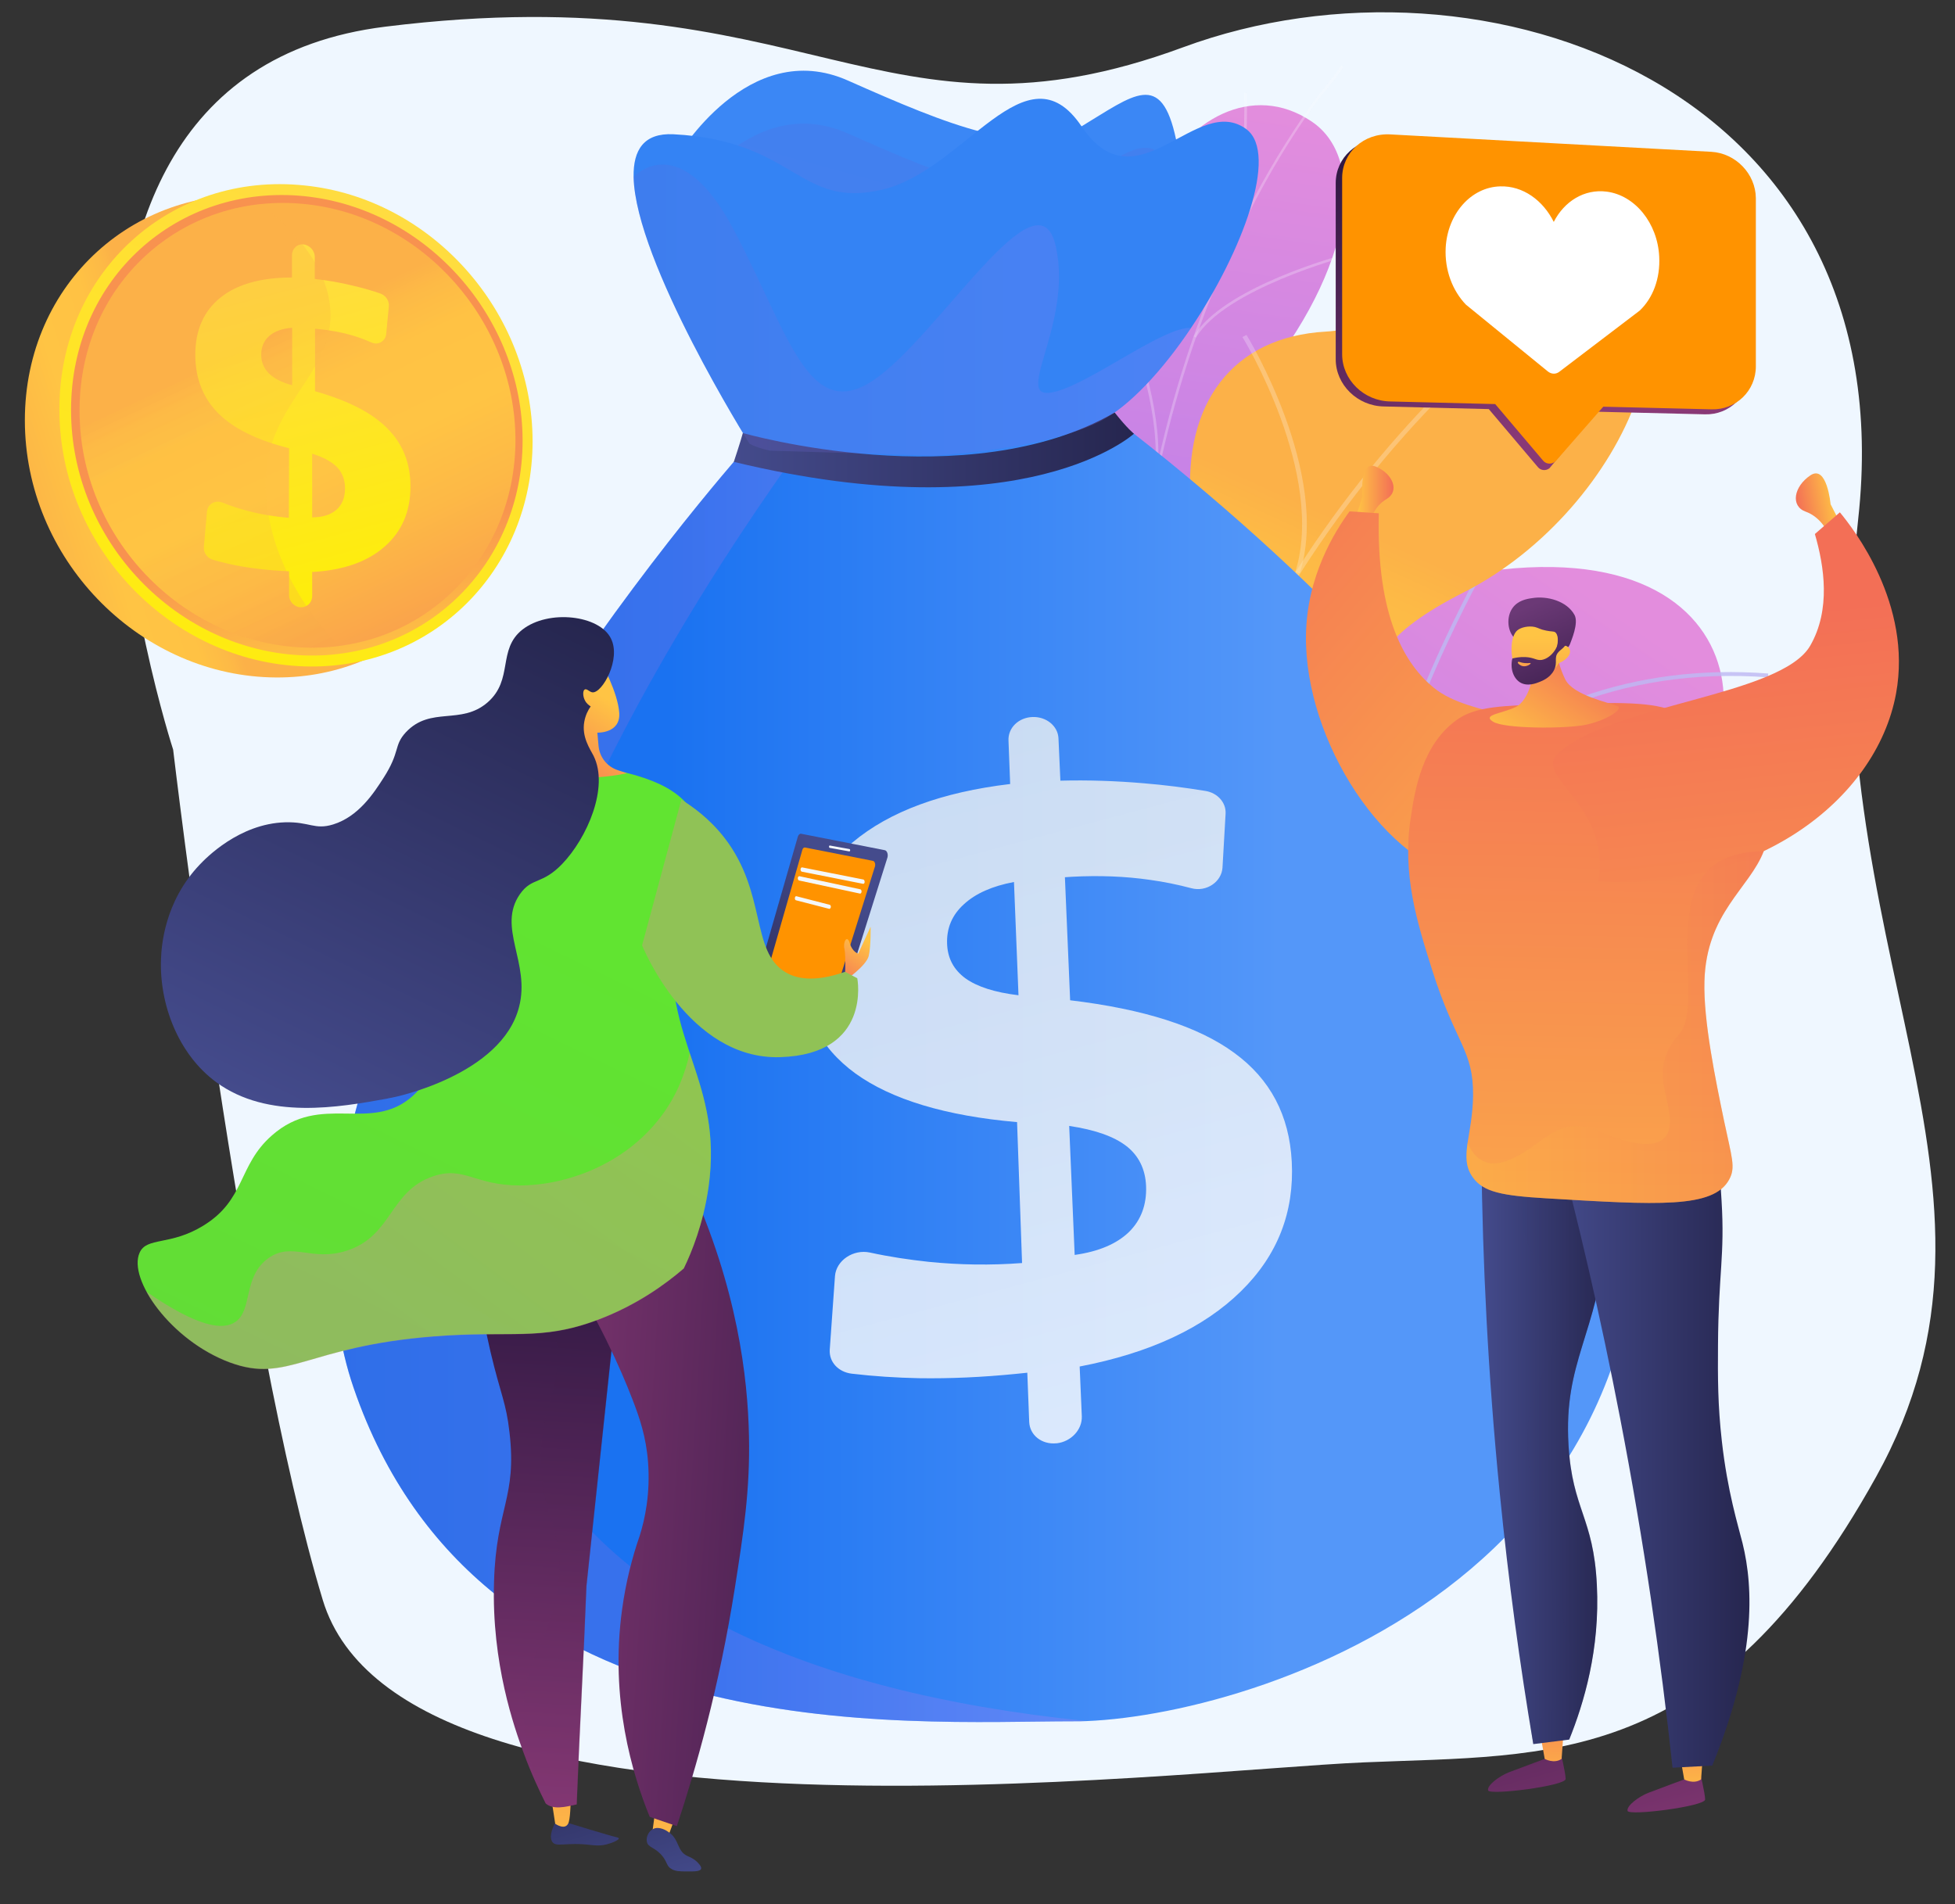 <svg width="578" height="563" viewBox="0 0 578 563" fill="none" xmlns="http://www.w3.org/2000/svg">
<rect x="0" y="0" width="578" height="563" fill="#333333" stroke="none"/>
<path d="M549.38 153.48C563.513 25.672 438.41 -18.746 349.751 13.993C260.307 46.995 239.565 -7.724 113.873 7.892C-13.456 23.704 51.19 221.649 51.19 221.649C51.19 221.649 71.473 393.745 95.421 473.068C119.303 551.997 347.788 523.391 403.339 521.094C458.628 518.732 506.588 523.259 554.68 436.654C602.706 350.114 535.247 280.83 549.38 153.48Z" fill="#EFF7FF"/>
<path d="M305.603 456.123L357.329 470.294C357.329 470.294 374.289 446.394 366.759 424.115C351.347 378.782 392.094 368.419 408.492 361.509C433.264 351.075 447.831 332.886 427 312.793C403.425 290.021 438.823 256.391 481.259 245.322C522.71 234.536 527.496 154.445 435.586 169.533C380.693 178.557 374.219 232.491 364.437 258.929C354.725 285.367 313.837 276.625 318.623 313.498C322.634 345.012 339.383 371.732 317.004 386.467C294.625 401.202 286.954 422.564 305.603 456.123Z" fill="url(#paint0_linear)"/>
<g opacity="0.9">
<path opacity="0.9" d="M326.645 467.051L327.771 467.121C327.842 466.416 334.105 396.337 361.2 328.797C386.183 266.543 434.46 193.715 522.71 200.272L522.781 199.144C483.511 196.183 448.746 208.52 419.47 235.664C396.106 257.378 376.119 288.54 360.144 328.374C332.979 396.196 326.716 466.416 326.645 467.051Z" fill="#BEB8F2"/>
<path opacity="0.9" d="M407.647 247.649L408.773 247.79C414.122 210.424 441.92 162.835 442.201 162.412L441.216 161.848C440.934 162.271 413.066 210.071 407.647 247.649Z" fill="#BEB8F2"/>
<path opacity="0.9" d="M427.704 230.094C470.703 217.192 502.09 237.638 502.372 237.849L503.005 236.933C502.724 236.721 470.914 215.993 427.352 229.036L427.704 230.094Z" fill="#BEB8F2"/>
<path opacity="0.9" d="M345.858 373.988C372.108 325.765 445.65 332.251 446.353 332.392L446.635 331.264C445.931 331.053 371.404 324.778 344.873 373.424L345.858 373.988Z" fill="#BEB8F2"/>
<path opacity="0.9" d="M351.488 352.062L352.614 352.133C354.795 317.164 325.097 284.521 324.816 284.169L323.971 284.944C324.323 285.297 353.599 317.516 351.488 352.062Z" fill="#BEB8F2"/>
<path opacity="0.9" d="M328.968 456.193C336.005 436.523 368.941 428.486 369.293 428.416L369.011 427.288C367.604 427.64 335.161 435.536 327.842 455.77L328.968 456.193Z" fill="#BEB8F2"/>
<path opacity="0.9" d="M330.235 439.555L331.361 439.696C332.979 423.269 314.048 399.298 307.855 391.402C307.011 390.274 306.237 389.358 306.096 389.146L305.111 389.64C305.251 389.922 305.744 390.556 306.94 392.107C313.133 399.863 331.853 423.622 330.235 439.555Z" fill="#BEB8F2"/>
</g>
<path d="M359.229 254.911C367.533 263.723 365.844 275.427 363.311 283.675C362.185 284.028 361.622 284.451 360.566 285.015C351.066 290.232 345.858 290.373 335.724 293.969C333.542 294.744 326.364 295.097 323.479 295.026L318.06 294.815C318.06 294.815 301.522 272.254 313.204 261.467C324.886 250.681 311.867 227.274 306.518 214.02C303.211 205.912 304.337 201.118 303.562 197.945C295.821 164.245 282.943 157.336 287.165 144.857C291.81 131.039 308.77 135.481 314.611 120.746C321.227 104.107 303.985 87.257 313.696 72.875C315.385 70.407 317.145 67.94 320.523 65.754C328.757 60.467 337.624 63.569 341.917 54.262C350.503 35.509 370.278 24.088 387.801 35.932C405.184 47.635 399.272 82.322 368.73 117.432C349.869 144.928 351.347 151.132 357.962 165.373C362.607 175.385 381.749 199.496 369.785 214.584C357.751 229.812 349.658 244.758 359.229 254.911Z" fill="url(#paint1_linear)"/>
<g opacity="0.5">
<path opacity="0.5" d="M341.213 292.841L340.439 292.982C339.735 288.611 339.031 284.239 338.398 279.939C333.894 248.001 332.698 216.769 334.95 187.088C336.85 161.989 341.283 137.596 347.969 114.753C353.388 96.352 360.355 78.797 368.659 62.511C374.5 51.09 380.975 40.444 387.801 30.856C388.998 29.164 390.335 27.542 391.602 25.921C393.291 23.806 395.05 21.62 396.528 19.364L397.232 19.716C395.754 22.043 393.994 24.229 392.235 26.344C390.968 27.895 389.631 29.587 388.435 31.208C381.608 40.726 375.134 51.372 369.363 62.793C361.059 79.009 354.162 96.493 348.743 114.894C341.987 137.737 337.624 162.06 335.724 187.088C333.472 216.699 334.598 247.86 339.172 279.798C339.806 284.098 340.439 288.47 341.213 292.841Z" fill="#FCFDFE"/>
<path opacity="0.5" d="M341.776 143.024L341.002 142.954C346.421 111.51 318.412 64.133 318.13 63.639L318.834 63.287C319.115 63.71 347.265 111.298 341.776 143.024Z" fill="#FCFDFE"/>
<path opacity="0.5" d="M334.95 232.068H334.176C335.161 210.353 370.348 183.845 370.7 183.633L371.193 184.197C370.841 184.479 335.935 210.706 334.95 232.068Z" fill="#FCFDFE"/>
<path opacity="0.5" d="M335.513 244.476L334.739 244.617C332.698 230.588 321.79 212.61 304.055 193.927C303.14 193.01 303.14 193.01 303.14 192.869L303.914 192.728L303.492 192.799L303.844 192.587C303.914 192.658 304.266 193.01 304.618 193.433C322.493 212.116 333.401 230.306 335.513 244.476Z" fill="#FCFDFE"/>
<path opacity="0.5" d="M339.946 284.874L339.172 284.803C341.776 269.293 363.381 257.449 363.592 257.308L364.015 257.942C363.803 258.013 342.55 269.786 339.946 284.874Z" fill="#FCFDFE"/>
<path opacity="0.5" d="M340.087 293.193C333.542 282.265 323.408 272.748 309.052 264.146L309.474 263.512C323.971 272.184 334.176 281.772 340.791 292.841L340.087 293.193Z" fill="#FCFDFE"/>
<path opacity="0.5" d="M364.648 72.452L363.874 72.311C367.956 54.968 367.885 35.932 367.885 29.657C367.885 28.177 367.885 27.613 367.885 27.401L368.659 27.542C368.659 27.683 368.659 28.529 368.659 29.657C368.73 35.932 368.73 54.968 364.648 72.452Z" fill="#FCFDFE"/>
<path opacity="0.5" d="M353.599 99.807L352.895 99.454C361.692 84.86 396.106 75.554 397.584 75.201L397.795 75.906C397.443 75.977 362.185 85.495 353.599 99.807Z" fill="#FCFDFE"/>
</g>
<path d="M359.229 371.309C356.484 371.309 358.033 356.856 347.969 339.865C345.436 335.635 333.401 311.453 313.204 313.145C309.263 313.498 305.392 313.78 301.451 314.132C297.088 305.743 294.484 297 305.885 292.277C323.69 284.874 320.03 254.135 313.556 243.842C305.533 231.152 287.447 201.188 314.682 189.344C337.413 179.474 354.232 177.5 352.051 148.523C349.869 119.547 364.155 99.595 392.024 98.044C421.37 96.423 440.371 57.012 465.777 66.389C510.113 82.816 480.907 150.709 432.841 175.103C384.775 199.426 416.022 213.244 420.526 236.651C420.807 238.836 421.089 242.291 420.666 246.38C417.992 271.69 392.868 278.952 376.823 301.301C355.147 331.687 363.874 371.38 359.229 371.309Z" fill="url(#paint2_linear)"/>
<g opacity="0.5">
<path opacity="0.5" d="M336.92 307.576L335.513 307.505C343.395 212.187 400.117 120.957 483.652 69.35L484.426 70.478C401.313 121.803 344.732 212.68 336.92 307.576Z" fill="#FCFDFE"/>
<path opacity="0.5" d="M345.928 255.968L344.521 256.109C339.735 218.814 302.225 193.645 301.803 193.363L302.577 192.305C302.999 192.587 341.072 218.109 345.928 255.968Z" fill="#FCFDFE"/>
<path opacity="0.5" d="M338.891 290.091L337.624 289.598C352.332 254.135 424.396 241.092 425.17 240.951L425.452 242.22C424.678 242.361 353.318 255.334 338.891 290.091Z" fill="#FCFDFE"/>
<path opacity="0.5" d="M384.283 169.533L382.945 169.18C392.024 140.204 367.604 100.018 367.322 99.666L368.519 99.031C368.8 99.384 393.572 140.063 384.283 169.533Z" fill="#FCFDFE"/>
<path opacity="0.5" d="M422.496 120.746L421.652 119.688C450.154 98.256 499.135 102.627 499.627 102.697L499.487 103.966C498.994 103.966 450.576 99.595 422.496 120.746Z" fill="#FCFDFE"/>
</g>
<path d="M321.318 508.886C319.91 508.956 318.644 508.956 317.377 508.956C267.481 508.956 141.721 518.615 104.563 410.395C70.431 311.058 197.739 158.703 218.711 134.521C220.541 132.335 221.596 131.207 221.596 131.207C221.596 131.207 216.037 127.118 328.285 122.818C457.142 221.802 477.48 300.2 477.48 300.2C518.438 460.803 374.803 506.7 321.318 508.886Z" fill="url(#paint3_linear)"/>
<path opacity="0.3" d="M321.318 508.886C319.91 508.956 318.644 508.956 317.377 508.956C267.481 508.956 141.721 518.615 104.563 410.395C70.431 311.058 197.739 158.703 218.711 134.521C224.06 133.675 229.197 133.957 234.123 135.437C235.953 136.072 -27.109 473.282 321.318 508.886Z" fill="url(#paint4_linear)"/>
<path d="M200.273 46.323C200.273 46.323 221.174 10.649 250.732 23.833C280.289 36.946 304.076 46.817 319.629 37.44C335.182 28.063 343.345 20.59 347.708 41.247C352.072 61.834 292.957 112.524 292.957 112.524C292.957 112.524 202.736 112.454 200.273 46.323Z" fill="#3B87F5"/>
<path opacity="0.2" d="M200.273 61.974C200.273 61.974 221.174 26.3 250.732 39.484C280.289 52.598 304.076 62.468 319.629 53.091C335.182 43.715 343.345 36.241 347.708 56.898C352.072 77.485 292.957 128.176 292.957 128.176C292.957 128.176 202.736 128.105 200.273 61.974Z" fill="url(#paint5_linear)"/>
<path d="M352.142 96.944C343.767 109.422 333.985 120.068 325.4 124.51C314.632 130.009 295.42 133.393 276.278 134.732C257.136 136.143 238.064 135.579 227.649 133.252C225.045 132.688 223.004 131.983 221.596 131.207C221.596 131.207 187.816 77.415 187.324 52.316C187.183 44.349 190.35 39.273 199.076 39.696C235.179 41.529 236.023 61.763 260.655 56.123C285.286 50.483 303.302 12.976 319.77 37.369C336.167 61.763 353.831 27.076 368.61 38.286C377.97 45.618 367.413 74.242 352.142 96.944Z" fill="#3483F4"/>
<path d="M219.626 128.035C219.626 128.035 286.06 147.141 329.552 121.972C333.282 126.695 335.252 128.246 335.252 128.246C335.252 128.246 303.302 157.434 216.952 136.565C216.952 136.565 218.993 130.432 219.626 128.035Z" fill="url(#paint6_linear)"/>
<path opacity="0.2" d="M352.142 96.943C343.767 109.422 333.985 120.068 325.4 124.51C314.632 130.009 295.42 133.393 276.278 134.732L227.649 133.252C225.045 132.688 223.004 131.983 221.596 131.207C221.596 131.207 187.816 77.414 187.324 52.316C187.746 51.893 201.047 37.792 216.952 67.967C233.138 98.565 238.979 125.285 258.191 112.454C277.404 99.623 306.961 49.073 312.169 72.902C317.377 96.661 298.164 119.575 312.169 115.767C323.077 112.877 344.049 96.52 352.142 96.943Z" fill="url(#paint7_linear)"/>
<g opacity="0.9">
<path opacity="0.9" d="M305.272 212.002C309.354 211.861 312.803 214.681 312.943 218.348L313.506 230.826C321.74 230.615 329.974 230.897 338.208 231.602C344.26 232.095 350.312 232.871 356.365 233.858C359.954 234.422 362.558 237.313 362.347 240.626L361.432 256.56C361.15 260.79 356.646 263.821 352.213 262.623C348.201 261.565 344.119 260.719 339.967 260.155C332.648 259.098 324.977 258.816 316.955 259.239L314.843 259.38L316.392 295.759C338.208 298.367 354.324 303.514 364.95 311.339C375.577 319.095 381.207 329.811 381.911 343.488C382.685 358.364 377.759 371.125 366.921 381.771C355.942 392.558 340.108 400.031 319.207 404.049L319.84 418.784C319.981 422.732 316.673 426.257 312.451 426.751H312.31C308.017 427.174 304.428 424.354 304.287 420.406L303.724 405.882L300.276 406.235C290.353 407.222 280.852 407.645 271.703 407.504C264.947 407.363 258.332 406.94 251.787 406.164C247.846 405.671 245.102 402.71 245.313 399.114L246.861 377.329C247.213 372.676 252.28 369.292 257.206 370.35C262.977 371.619 268.748 372.465 274.589 373.099C283.738 374.016 292.886 374.157 302.176 373.452L300.698 331.785C279.586 329.952 263.54 325.087 252.913 317.403C242.216 309.647 236.657 298.649 236.305 284.549C235.883 270.025 241.231 258.181 252.139 249.016C262.977 239.921 278.53 234.21 298.657 231.813L298.165 219.053C297.953 215.175 301.191 212.143 305.272 212.002ZM299.783 260.79C293.379 261.988 288.453 264.174 285.004 267.346C281.486 270.519 279.867 274.397 280.008 278.979C280.148 283.35 281.978 286.734 285.427 289.272C288.875 291.74 294.083 293.432 301.12 294.278L299.783 260.79ZM316.11 332.913L317.729 371.055C324.766 370.068 330.115 367.811 333.774 364.286C337.363 360.761 339.052 356.179 338.841 350.68C338.63 345.674 336.66 341.726 333.071 338.906C329.341 336.015 323.711 334.041 316.11 332.913Z" fill="url(#paint8_linear)"/>
</g>
<path d="M147.256 133.726C147.256 171.656 117.698 201.478 79.837 200.28C40.497 199.081 7.35 165.029 7.35 124.279C7.35 83.529 40.427 53.918 79.837 58.078C117.698 62.026 147.256 95.796 147.256 133.726Z" fill="url(#paint9_linear)"/>
<path d="M157.46 130.483C157.46 168.413 127.903 198.235 90.041 197.037C50.701 195.838 17.555 161.786 17.555 121.036C17.555 80.286 50.631 50.675 90.041 54.834C127.903 58.712 157.46 92.553 157.46 130.483Z" fill="url(#paint10_linear)"/>
<path d="M154.505 130.271C154.505 166.509 126.214 194.992 90.041 193.794C52.531 192.595 21.003 160.094 21.003 121.247C21.003 82.401 52.531 54.2 90.041 58.007C126.214 61.744 154.505 94.033 154.505 130.271Z" fill="url(#paint11_linear)"/>
<path d="M152.393 130.13C152.393 165.17 125.017 192.666 90.111 191.467C53.868 190.268 23.537 158.895 23.537 121.388C23.537 83.881 53.939 56.667 90.111 60.334C125.017 63.859 152.393 95.091 152.393 130.13Z" fill="url(#paint12_linear)"/>
<path d="M89.689 72.248C91.519 72.46 93.067 74.081 93.067 75.985V82.471C96.797 82.894 100.527 83.529 104.257 84.445C107.001 85.08 109.746 85.855 112.42 86.772C114.039 87.336 115.165 88.957 114.954 90.649L114.18 98.757C113.969 100.872 111.857 102.141 109.887 101.295C108.127 100.52 106.298 99.815 104.398 99.251C101.09 98.263 97.641 97.629 94.052 97.276L93.138 97.206V115.677C102.849 118.427 109.957 122.023 114.532 126.676C119.106 131.258 121.358 136.969 121.358 143.808C121.358 151.21 118.824 157.133 113.757 161.574C108.69 166.086 101.512 168.624 92.293 169.118V176.239C92.293 178.142 90.815 179.623 88.915 179.552H88.845C87.015 179.482 85.467 177.86 85.467 175.957V168.906L83.989 168.836C79.696 168.624 75.544 168.201 71.532 167.496C68.577 167.003 65.762 166.298 62.947 165.522C61.258 165.029 60.132 163.407 60.272 161.715L61.187 151.281C61.398 149.025 63.65 147.756 65.762 148.602C68.225 149.589 70.758 150.435 73.292 151.069C77.233 152.127 81.314 152.761 85.396 153.114L85.467 132.527C76.177 130.201 69.21 126.817 64.636 122.305C60.061 117.793 57.739 111.941 57.739 104.891C57.739 97.558 60.272 91.918 65.199 87.97C70.125 84.022 77.233 82.048 86.311 82.048V75.421C86.382 73.447 87.859 72.107 89.689 72.248ZM86.382 96.924C83.496 97.135 81.244 97.911 79.626 99.321C78.007 100.731 77.233 102.564 77.233 104.891C77.233 107.076 78.007 108.909 79.485 110.39C80.963 111.87 83.285 113.069 86.382 113.915V96.924ZM92.293 134.149V152.973C95.389 152.973 97.782 152.197 99.471 150.717C101.16 149.236 102.005 147.121 102.005 144.372C102.005 141.904 101.231 139.789 99.682 138.168C98.134 136.546 95.671 135.206 92.293 134.149Z" fill="url(#paint13_linear)"/>
<path opacity="0.3" d="M78.781 138.661C80.892 117.863 99.964 108.98 97.501 89.874C95.953 78.03 87.015 68.089 77.092 60.334C46.831 63.506 23.466 88.605 23.466 121.388C23.466 158.825 53.868 190.198 90.041 191.467C93.56 191.608 97.008 191.397 100.316 190.974C85.959 176.591 77.022 156.569 78.781 138.661Z" fill="url(#paint14_linear)"/>
<path d="M164.009 539.174C162.39 542.488 162.883 543.898 163.235 544.532C164.431 546.365 167.246 544.603 174.635 545.519C175.48 545.59 177.169 545.872 179.21 545.378C180.969 544.955 183.08 544.039 182.94 543.545C182.94 543.404 182.588 543.334 182.447 543.263C180.406 542.84 167.598 538.892 167.598 538.892L164.009 539.174Z" fill="url(#paint15_linear)"/>
<path d="M163.023 531.913L164.149 539.245C164.149 539.245 167.316 541.501 168.161 538.751C168.724 536.777 168.724 531.56 168.724 531.56L163.023 531.913Z" fill="url(#paint16_linear)"/>
<path d="M200.252 535.579L197.155 544.039L192.651 543.334L193.707 535.508L200.252 535.579Z" fill="url(#paint17_linear)"/>
<path d="M195.748 548.692C193.566 546.083 191.596 546.365 191.244 544.532C190.962 543.122 191.807 541.43 193.074 540.796C194.903 539.879 197.085 541.289 197.578 541.642C200.956 543.827 200.041 547.282 203.208 548.762C203.841 549.044 204.826 549.397 205.952 550.384C206.374 550.807 207.5 551.864 207.289 552.569C207.008 553.416 204.967 553.345 203.067 553.345C200.815 553.345 199.619 553.274 198.563 552.64C196.944 551.723 197.437 550.736 195.748 548.692Z" fill="url(#paint18_linear)"/>
<path d="M138.955 356.01C139.8 373.142 142.263 387.736 145.007 399.651C148.034 412.482 149.652 414.668 150.637 423.551C152.889 442.869 146.696 445.759 146.063 467.685C145.289 491.868 152.115 510.974 154.79 518.235C157.112 524.58 159.575 529.727 161.334 533.252C163.586 535.156 166.964 534.31 170.483 533.534C171.328 511.608 172.524 490.951 173.369 468.954C176.887 435.889 180.406 402.824 183.925 369.758C169.005 365.176 153.945 360.593 138.955 356.01Z" fill="url(#paint19_linear)"/>
<path opacity="0.3" d="M170.554 533.464C171.398 511.538 172.594 490.88 173.439 468.884C176.958 435.819 180.476 402.753 183.995 369.688C168.935 365.105 153.945 360.523 138.885 355.94C138.955 357.068 139.026 358.196 139.096 359.254C160.42 377.02 164.853 391.402 164.853 401.202C164.853 413.117 158.449 419.18 160.138 436.524C161.334 448.861 165.064 450.976 165.346 462.186C165.627 476.569 159.645 484.817 156.83 493.137C154.086 501.244 153.312 512.666 159.294 528.669C160.068 530.291 160.771 531.772 161.475 533.111C163.657 535.085 167.035 534.239 170.554 533.464Z" fill="url(#paint20_linear)"/>
<path d="M165.698 371.944C177.098 390.274 183.503 404.727 186.951 413.681C189.062 419.11 191.033 424.82 191.596 432.364C192.299 441.6 190.681 449.143 189.133 454.078C186.951 460.353 185.051 467.615 183.925 475.864C180.265 502.513 186.951 524.58 192.088 537.2C194.763 538.117 197.437 539.033 200.111 539.95C205.741 522.959 212.638 498.918 217.283 469.377C219.816 453.232 221.787 440.542 221.435 424.538C221.083 407.618 218.127 380.968 203.63 349.242C191.033 356.786 178.365 364.33 165.698 371.944Z" fill="url(#paint21_linear)"/>
<path d="M168.724 225.441C185.684 227.979 198.563 230.729 204.474 239.471C210.738 248.707 201.237 255.968 199.055 276.484C195.748 307.999 213.975 319.349 209.471 351.075C207.923 361.792 204.545 370.111 202.152 375.046C196.803 379.628 188.288 385.903 176.606 390.274C159.645 396.619 151.13 393.306 128.117 395.139C90.537 398.1 85.118 409.169 67.947 402.824C50.635 396.408 37.756 378.289 41.275 370.393C43.386 365.669 50.283 368.419 60.065 362.426C72.662 354.741 70.269 344.589 80.403 335.706C94.971 322.874 109.538 335.212 121.995 324.073C134.592 312.793 135.577 286.002 129.736 270.21C125.936 259.846 125.654 248.566 122.769 237.92C122.558 237.003 122.347 235.593 122.839 234.042C124.81 227.838 135.999 226.428 144.444 225.441C157.323 223.819 167.316 225.229 168.724 225.441Z" fill="url(#paint22_linear)"/>
<path opacity="0.3" d="M69.636 390.838C74.773 387.243 71.747 377.443 79.348 372.014C86.385 367.009 92.156 373.213 102.642 369.758C116.083 365.317 115.098 352.274 127.977 347.832C137.266 344.66 140.222 350.511 153.664 350.511C167.105 350.511 184.629 344.519 195.466 330.066C200.111 323.932 202.574 317.375 203.911 311.383C207.782 322.945 211.864 334.084 209.471 351.146C207.923 361.862 204.545 370.181 202.152 375.117C196.803 379.699 188.288 385.974 176.606 390.345C159.645 396.69 151.13 393.376 128.117 395.21C90.537 398.171 85.118 409.239 67.947 402.894C56.898 398.805 47.679 389.922 43.316 381.955C58.446 392.389 65.906 393.447 69.636 390.838Z" fill="url(#paint23_linear)"/>
<path d="M177.802 195.971C177.802 195.971 182.658 204.643 183.08 210.777C183.503 216.91 176.606 216.628 176.606 216.628L176.958 220.506C177.239 223.819 179.421 226.64 182.588 227.697L185.332 228.614C185.332 228.614 167.598 232.844 157.745 226.146L160.56 225.793C164.501 225.3 167.598 222.127 167.95 218.109L168.09 216.417C168.02 216.417 164.501 197.381 177.802 195.971Z" fill="url(#paint24_linear)"/>
<path d="M221.71 296.649L235.866 247.438C236.047 246.804 236.454 246.451 236.861 246.522L261.601 251.386C262.279 251.527 262.641 252.655 262.369 253.572L245.635 306.73C245.454 307.365 244.957 307.717 244.55 307.506L222.524 299.046L221.71 296.649Z" fill="url(#paint25_linear)"/>
<path d="M225.774 291.127L237.216 251.294C237.352 250.8 237.669 250.518 238.03 250.589L258.066 254.537C258.609 254.607 258.925 255.524 258.654 256.299L245.131 299.376C244.95 299.869 244.588 300.151 244.227 300.01L226.407 293.101L225.774 291.127Z" fill="#FF9300"/>
<path d="M255.224 261.327H255.178L237.042 257.732C236.816 257.661 236.68 257.379 236.68 257.027C236.726 256.674 236.907 256.463 237.133 256.463L255.269 260.058C255.495 260.129 255.631 260.411 255.631 260.763C255.631 261.116 255.45 261.327 255.224 261.327Z" fill="#F4F7FA"/>
<path d="M254.319 264.218H254.274L236.228 260.34C236.002 260.27 235.866 259.988 235.866 259.635C235.912 259.283 236.092 259.071 236.319 259.071L254.364 262.949C254.59 263.019 254.726 263.301 254.726 263.654C254.681 264.006 254.5 264.218 254.319 264.218Z" fill="#F4F7FA"/>
<path d="M245.228 268.73H245.183L235.324 266.192C235.097 266.121 234.962 265.839 235.007 265.487C235.052 265.134 235.278 264.923 235.459 264.993L245.319 267.531C245.545 267.602 245.681 267.884 245.635 268.236C245.59 268.448 245.409 268.73 245.228 268.73Z" fill="#F4F7FA"/>
<path d="M251.137 251.742L251.11 251.744L245.316 250.701C245.182 250.67 245.092 250.513 245.103 250.308C245.114 250.102 245.235 249.971 245.343 250.004L251.138 251.047C251.271 251.078 251.361 251.235 251.35 251.44C251.333 251.564 251.241 251.734 251.137 251.742Z" fill="#F4F7FA"/>
<path d="M249.796 289.95C249.796 289.95 256.059 285.65 256.833 282.689C257.537 279.657 257.396 274.017 257.396 274.017L253.737 281.984C253.737 281.984 251.978 281.49 251.203 278.811C250.429 276.202 249.163 278.599 249.655 280.574C250.148 282.618 249.796 289.95 249.796 289.95Z" fill="url(#paint26_linear)"/>
<path d="M201.448 236.439C204.756 238.484 209.752 242.009 214.186 247.72C226.783 264.005 221.857 281.349 232.273 287.483C235.228 289.245 240.436 290.655 249.866 287.342L253.455 289.245C253.455 289.245 257.889 311.735 230.654 312.581C203.419 313.427 189.836 279.516 189.836 279.516L201.448 236.439Z" fill="#90C256"/>
<path d="M175.198 204.713C174.283 204.643 173.509 203.515 172.876 203.867C172.243 204.22 172.313 205.982 172.946 207.111C173.439 208.098 174.213 208.591 174.635 208.873C173.932 209.86 173.087 211.411 172.735 213.456C171.961 217.897 174.424 221.422 175.48 223.467C180.125 232.773 173.58 247.79 166.19 255.475C160.208 261.679 157.323 259.282 153.734 264.358C146.837 274.228 156.901 284.663 153.452 297.776C148.315 317.728 117.139 324.355 115.802 324.567C115.309 324.637 114.957 324.708 114.394 324.849C100.39 327.387 79.207 331.194 63.935 319.984C52.535 311.594 47.045 296.648 47.608 283.394C47.749 279.939 48.523 266.685 59.08 255.616C60.769 253.853 70.621 243.56 84.274 243.137C91.522 242.925 93 245.464 98.49 243.771C106.02 241.445 110.524 234.465 113.339 230.094C118.476 222.127 116.294 220.506 120.024 216.487C127.343 208.732 136.281 214.513 144.163 207.675C151.904 200.906 146.978 192.094 154.438 186.171C162.179 180.108 177.239 181.871 180.617 188.78C183.714 194.843 178.084 204.925 175.198 204.713Z" fill="url(#paint27_linear)"/>
<path d="M401.173 152.049L402.791 146.761C402.791 146.761 401.806 135.763 406.873 138.019C411.94 140.204 413.77 145.28 409.969 147.536C406.169 149.722 405.043 154.093 405.043 154.093L401.173 152.049Z" fill="url(#paint28_linear)"/>
<path d="M543.964 154.446L541.219 149.087C541.219 149.087 540.163 137.243 535.237 140.557C530.311 143.87 529.325 149.651 533.829 151.273C538.333 152.894 540.304 157.266 540.304 157.266L543.964 154.446Z" fill="url(#paint29_linear)"/>
<path d="M461.414 518.235C461.414 518.235 462.821 523.946 462.892 525.99C462.962 528.035 440.301 530.925 439.949 529.374C439.597 527.823 443.398 525.074 446.142 524.016C448.887 522.959 456.91 519.998 456.91 519.998L461.414 518.235Z" fill="url(#paint30_linear)"/>
<path d="M455.432 512.947L456.699 520.068C456.699 520.068 459.443 521.619 461.695 520.068L462.258 512.172L455.432 512.947Z" fill="url(#paint31_linear)"/>
<path d="M502.653 524.298C502.653 524.298 504.061 530.009 504.131 532.054C504.202 534.098 481.541 536.989 481.189 535.438C480.837 533.887 484.637 531.137 487.382 530.079C490.127 529.022 498.149 526.061 498.149 526.061L502.653 524.298Z" fill="url(#paint32_linear)"/>
<path d="M496.672 519.011L497.938 526.131C497.938 526.131 500.683 527.682 502.935 526.131L503.498 518.235L496.672 519.011Z" fill="url(#paint33_linear)"/>
<path d="M444.594 325.695C442.412 331.264 440.231 336.763 437.979 342.333C438.331 372.931 439.879 406.067 443.398 441.388C446.001 467.685 449.379 492.431 453.32 515.697C456.839 515.274 460.428 514.781 463.947 514.358C468.24 503.712 473.096 487.708 472.111 468.602C471.125 448.579 464.862 446.464 463.736 427.288C462.258 402.471 472.111 395.068 475.207 364.823C476.404 353.261 476.615 338.244 473.518 320.336C463.877 322.099 454.235 323.932 444.594 325.695Z" fill="url(#paint34_linear)"/>
<path opacity="0.3" d="M473.518 320.336C468.31 321.323 463.103 322.31 457.895 323.227C449.731 340.429 448.465 357.843 450.787 365.246C454.024 375.821 460.499 378.712 460.991 389.499C461.484 400.215 455.432 403.458 452.476 416.36C450.435 425.314 451.772 433.21 454.587 448.72C460.288 479.953 468.592 488.977 463.103 499.834C461.554 502.936 458.528 506.673 452.406 509.846C452.687 511.749 453.039 513.723 453.32 515.556C456.839 515.133 460.428 514.64 463.947 514.217C468.24 503.571 473.096 487.567 472.111 468.461C471.125 448.438 464.862 446.323 463.736 427.147C462.258 402.33 472.111 394.927 475.207 364.682C476.404 353.261 476.615 338.244 473.518 320.336Z" fill="url(#paint35_linear)"/>
<path d="M459.443 334.155C466.551 360.663 473.166 389.076 479.007 419.391C486.045 455.911 491.041 490.528 494.49 522.677C498.431 522.465 502.301 522.254 506.242 522.042C519.191 490.316 518.488 469.589 515.18 456.264C513.913 451.117 510.746 441.177 509.057 426.019C507.861 415.443 507.861 407.336 507.931 397.606C508.072 376.244 509.972 371.38 508.987 355.094C508.072 339.795 507.509 332.11 502.794 327.951C490.338 317.023 461.625 332.956 459.443 334.155Z" fill="url(#paint36_linear)"/>
<path d="M407.647 151.767C404.762 151.555 401.876 151.414 398.991 151.203C394.628 157.195 386.323 170.379 386.112 187.934C385.69 218.955 409.477 256.321 435.516 260.339C448.394 262.313 467.044 250.681 469.366 242.573C469.999 240.317 474.644 232.985 469.648 226.499C456.347 209.155 435.305 212.68 423.833 203.303C415.67 196.606 406.873 182.928 407.647 151.767Z" fill="url(#paint37_linear)"/>
<path d="M521.444 251.668C517.221 262.666 504.483 269.928 503.92 290.091C503.568 301.865 507.298 319.702 509.691 331.264C512.013 342.333 513.21 345.153 511.239 348.749C506.594 357.35 490.127 356.292 457.121 354.318C444.172 353.543 438.542 352.485 435.445 348.114C433.264 345.083 433.334 341.91 433.897 337.891C434.46 334.155 435.445 329.713 435.516 323.932C435.656 310.466 430.378 308.704 423.481 286.989C418.907 272.536 414.544 258.647 417.077 241.868C418.274 233.76 420.385 220.083 430.941 212.68C436.43 208.873 444.242 208.591 459.725 208.168C478.867 207.674 488.438 207.392 495.827 210.565C496.883 211.058 519.473 221.07 522.499 240.176C523.344 244.617 522.147 248.283 521.444 251.668Z" fill="url(#paint38_linear)"/>
<path d="M543.964 151.484C541.5 153.6 539.037 155.785 536.574 157.9C539.319 167.347 541.36 180.249 535.167 190.966C526.511 205.771 476.755 208.238 460.78 222.621C452.898 229.671 476.333 237.708 472.603 260.551C518.136 263.723 554.661 237.144 560.572 205.066C565.428 178.628 547.975 156.349 543.964 151.484Z" fill="url(#paint39_linear)"/>
<path d="M459.302 188.709C459.302 188.709 460.217 195.83 462.821 200.977C465.214 205.63 475.911 207.815 478.163 208.732C480.344 209.648 474.503 213.244 468.451 214.372C462.399 215.5 444.735 215.5 441.427 213.385C438.12 211.341 443.82 211.059 448.042 209.084C452.265 207.11 454.165 198.368 453.039 194.491C451.913 190.684 459.302 188.709 459.302 188.709Z" fill="url(#paint40_linear)"/>
<path d="M447.479 188.357C445.65 186.242 445.368 182.294 447.198 179.756C448.746 177.57 451.35 177.077 452.898 176.865C457.402 176.09 463.243 177.711 465.495 181.8C466.833 184.197 464.51 189.485 464.158 190.472C463.736 191.529 462.962 191.953 462.258 192.799C461.273 193.927 459.725 195.76 457.191 198.862C456.91 198.016 456.558 196.958 455.995 195.83C455.784 195.407 454.869 193.715 453.672 192.305C450.998 189.485 449.168 190.401 447.479 188.357Z" fill="url(#paint41_linear)"/>
<path d="M460.851 196.112C460.851 196.112 458.106 201.188 452.124 201.118C446.776 201.047 445.368 189.132 448.605 186.383C449.661 185.466 451.983 184.973 453.813 185.396C454.939 185.678 455.291 186.101 457.121 186.453C458.81 186.806 459.232 186.594 459.795 186.947C460.428 187.44 460.991 188.709 460.147 192.235C461.132 191.177 462.329 190.683 463.173 191.036C463.314 191.106 463.666 191.318 463.947 191.67C464.721 193.151 463.595 194.914 460.851 196.112Z" fill="url(#paint42_linear)"/>
<path d="M460.006 186.312C459.725 186.524 460.569 187.44 460.71 188.78C460.991 191.388 458.458 194.702 455.784 195.125C454.165 195.337 453.672 194.42 450.998 194.279C449.309 194.208 447.972 194.49 447.127 194.702C446.424 197.663 447.409 200.483 449.379 201.752C451.561 203.092 454.165 202.034 455.221 201.611C455.924 201.329 458.317 200.413 459.443 198.157C460.639 195.83 459.302 194.49 460.71 192.869C461.414 192.023 462.399 191.67 463.243 190.119C463.454 189.696 463.666 189.344 463.736 189.062C462.328 187.722 460.358 185.96 460.006 186.312Z" fill="url(#paint43_linear)"/>
<path d="M449.168 195.689C449.168 195.689 450.365 196.253 452.335 196.042C452.406 196.042 452.546 196.042 452.546 196.112C452.617 196.324 451.35 197.24 450.154 196.958C449.309 196.747 448.605 196.042 448.746 195.83C448.746 195.689 448.957 195.689 449.168 195.689Z" fill="url(#paint44_linear)"/>
<path opacity="0.3" d="M503.92 290.091C503.568 301.865 507.298 319.702 509.691 331.264C512.013 342.333 513.21 345.153 511.239 348.749C506.594 357.35 490.127 356.292 457.121 354.318C444.172 353.543 438.542 352.485 435.445 348.114C433.264 345.083 433.334 341.91 433.897 337.891C435.445 341.558 438.683 345.576 445.087 343.391C455.784 339.724 460.076 328.938 472.814 334.507C485.552 340.077 493.505 339.654 493.716 331.899C493.927 324.144 487.312 316.106 496.46 305.743C505.539 295.379 485.623 251.95 521.514 251.668C517.221 262.737 504.483 269.928 503.92 290.091Z" fill="url(#paint45_linear)"/>
<path d="M504.061 46.366L409.125 41.22C401.313 40.797 394.909 46.578 394.909 54.121V106.222C394.909 113.766 401.313 120.041 409.125 120.182L440.16 120.957L454.658 138.089C455.502 139.147 457.05 139.288 458.106 138.442L472.04 121.733L504.061 122.508C511.31 122.72 517.151 117.009 517.151 109.818V60.044C517.151 52.923 511.31 46.789 504.061 46.366Z" fill="url(#paint46_linear)"/>
<path d="M505.961 44.886L411.025 39.739C403.213 39.316 396.809 45.097 396.809 52.641V104.742C396.809 112.285 403.213 118.56 411.025 118.701L442.06 119.477L456.206 136.186C457.191 137.384 459.021 137.384 460.076 136.186L474.011 120.252L506.031 121.028C513.28 121.239 519.121 115.529 519.121 108.337V58.563C519.051 51.442 513.21 45.309 505.961 44.886Z" fill="#FF9300"/>
<path d="M490.549 75.836C490.056 65.966 483.371 57.717 474.996 56.66C468.381 55.813 462.469 59.55 459.373 65.613C456.206 59.268 450.294 54.897 443.538 55.108C434.953 55.32 427.985 63.146 427.422 73.227C427.071 79.855 429.463 85.988 433.404 90.077L457.613 109.818C458.669 110.664 460.006 110.734 461.062 109.888L484.778 91.84C488.649 88.174 490.901 82.393 490.549 75.836Z" fill="white"/>
<defs>
<linearGradient id="paint0_linear" x1="479.422" y1="179.592" x2="295.978" y2="444.295" gradientUnits="userSpaceOnUse">
<stop offset="0.004" stop-color="#E38DDD"/>
<stop offset="1" stop-color="#9571F6"/>
</linearGradient>
<linearGradient id="paint1_linear" x1="352.966" y1="25.986" x2="308.081" y2="339.527" gradientUnits="userSpaceOnUse">
<stop offset="0.004" stop-color="#E38DDD"/>
<stop offset="1" stop-color="#9571F6"/>
</linearGradient>
<linearGradient id="paint2_linear" x1="395.834" y1="153.436" x2="274.112" y2="418.924" gradientUnits="userSpaceOnUse">
<stop stop-color="#FCB148"/>
<stop offset="0.052" stop-color="#FDBA46"/>
<stop offset="0.142" stop-color="#FFC244"/>
<stop offset="0.318" stop-color="#FFC444"/>
<stop offset="0.485" stop-color="#FDB946"/>
<stop offset="0.775" stop-color="#F99C4D"/>
<stop offset="0.866" stop-color="#F8924F"/>
<stop offset="1" stop-color="#F8924F"/>
</linearGradient>
<linearGradient id="paint3_linear" x1="98.777" y1="316.022" x2="484.713" y2="316.022" gradientUnits="userSpaceOnUse">
<stop offset="0.255" stop-color="#1A72F1"/>
<stop offset="0.724" stop-color="#5497F9"/>
</linearGradient>
<linearGradient id="paint4_linear" x1="98.777" y1="321.639" x2="321.339" y2="321.639" gradientUnits="userSpaceOnUse">
<stop offset="0.004" stop-color="#6165D7"/>
<stop offset="1" stop-color="#AA80F9"/>
</linearGradient>
<linearGradient id="paint5_linear" x1="275.563" y1="56.274" x2="233.707" y2="208.867" gradientUnits="userSpaceOnUse">
<stop offset="0.004" stop-color="#6165D7"/>
<stop offset="1" stop-color="#AA80F9"/>
</linearGradient>
<linearGradient id="paint6_linear" x1="216.92" y1="133.04" x2="335.198" y2="133.04" gradientUnits="userSpaceOnUse">
<stop stop-color="#444B8C"/>
<stop offset="0.996" stop-color="#26264F"/>
</linearGradient>
<linearGradient id="paint7_linear" x1="187.283" y1="91.723" x2="352.163" y2="91.723" gradientUnits="userSpaceOnUse">
<stop offset="0.004" stop-color="#6165D7"/>
<stop offset="1" stop-color="#AA80F9"/>
</linearGradient>
<linearGradient id="paint8_linear" x1="276.015" y1="215.611" x2="335.02" y2="436.351" gradientUnits="userSpaceOnUse">
<stop offset="0.004" stop-color="#EBEFF2"/>
<stop offset="1" stop-color="white"/>
</linearGradient>
<linearGradient id="paint9_linear" x1="53.367" y1="136.686" x2="-28.229" y2="162.826" gradientUnits="userSpaceOnUse">
<stop stop-color="#FCB148"/>
<stop offset="0.052" stop-color="#FDBA46"/>
<stop offset="0.142" stop-color="#FFC244"/>
<stop offset="0.318" stop-color="#FFC444"/>
<stop offset="0.485" stop-color="#FDB946"/>
<stop offset="0.775" stop-color="#F99C4D"/>
<stop offset="0.866" stop-color="#F8924F"/>
<stop offset="1" stop-color="#F8924F"/>
</linearGradient>
<linearGradient id="paint10_linear" x1="119.35" y1="55.347" x2="46.314" y2="216.19" gradientUnits="userSpaceOnUse">
<stop stop-color="#FFDB44"/>
<stop offset="1" stop-color="#FEEF06"/>
</linearGradient>
<linearGradient id="paint11_linear" x1="105.955" y1="225.284" x2="91.856" y2="148.397" gradientUnits="userSpaceOnUse">
<stop stop-color="#FCB148"/>
<stop offset="0.052" stop-color="#FDBA46"/>
<stop offset="0.142" stop-color="#FFC244"/>
<stop offset="0.318" stop-color="#FFC444"/>
<stop offset="0.485" stop-color="#FDB946"/>
<stop offset="0.775" stop-color="#F99C4D"/>
<stop offset="0.866" stop-color="#F8924F"/>
<stop offset="1" stop-color="#F8924F"/>
</linearGradient>
<linearGradient id="paint12_linear" x1="76.165" y1="100.819" x2="134.24" y2="223.88" gradientUnits="userSpaceOnUse">
<stop stop-color="#FCB148"/>
<stop offset="0.052" stop-color="#FDBA46"/>
<stop offset="0.142" stop-color="#FFC244"/>
<stop offset="0.318" stop-color="#FFC444"/>
<stop offset="0.485" stop-color="#FDB946"/>
<stop offset="0.775" stop-color="#F99C4D"/>
<stop offset="0.866" stop-color="#F8924F"/>
<stop offset="1" stop-color="#F8924F"/>
</linearGradient>
<linearGradient id="paint13_linear" x1="73.859" y1="74.321" x2="103.073" y2="183.614" gradientUnits="userSpaceOnUse">
<stop stop-color="#FFDB44"/>
<stop offset="1" stop-color="#FEEF06"/>
</linearGradient>
<linearGradient id="paint14_linear" x1="59.13" y1="108.788" x2="117.088" y2="231.601" gradientUnits="userSpaceOnUse">
<stop stop-color="#FCB148"/>
<stop offset="0.052" stop-color="#FDBA46"/>
<stop offset="0.142" stop-color="#FFC244"/>
<stop offset="0.318" stop-color="#FFC444"/>
<stop offset="0.485" stop-color="#FDB946"/>
<stop offset="0.775" stop-color="#F99C4D"/>
<stop offset="0.866" stop-color="#F8924F"/>
<stop offset="1" stop-color="#F8924F"/>
</linearGradient>
<linearGradient id="paint15_linear" x1="178.966" y1="564.576" x2="163.9" y2="512.407" gradientUnits="userSpaceOnUse">
<stop stop-color="#444B8C"/>
<stop offset="0.996" stop-color="#26264F"/>
</linearGradient>
<linearGradient id="paint16_linear" x1="165.543" y1="554.27" x2="166.698" y2="470.782" gradientUnits="userSpaceOnUse">
<stop stop-color="#FFC444"/>
<stop offset="0.996" stop-color="#F36F56"/>
</linearGradient>
<linearGradient id="paint17_linear" x1="196.228" y1="554.695" x2="197.383" y2="471.206" gradientUnits="userSpaceOnUse">
<stop stop-color="#FFC444"/>
<stop offset="0.996" stop-color="#F36F56"/>
</linearGradient>
<linearGradient id="paint18_linear" x1="201.979" y1="557.932" x2="186.913" y2="505.761" gradientUnits="userSpaceOnUse">
<stop stop-color="#444B8C"/>
<stop offset="0.996" stop-color="#26264F"/>
</linearGradient>
<linearGradient id="paint19_linear" x1="160.825" y1="374.02" x2="150.759" y2="546.426" gradientUnits="userSpaceOnUse">
<stop stop-color="#311944"/>
<stop offset="1" stop-color="#893976"/>
</linearGradient>
<linearGradient id="paint20_linear" x1="160.825" y1="374.02" x2="150.759" y2="546.425" gradientUnits="userSpaceOnUse">
<stop stop-color="#311944"/>
<stop offset="1" stop-color="#893976"/>
</linearGradient>
<linearGradient id="paint21_linear" x1="276.483" y1="449.023" x2="136.259" y2="440.724" gradientUnits="userSpaceOnUse">
<stop stop-color="#311944"/>
<stop offset="1" stop-color="#893976"/>
</linearGradient>
<linearGradient id="paint22_linear" x1="68.309" y1="482.979" x2="171.037" y2="271.521" gradientUnits="userSpaceOnUse">
<stop stop-color="#63DA38"/>
<stop offset="1" stop-color="#61E431"/>
</linearGradient>
<linearGradient id="paint23_linear" x1="221.08" y1="246.471" x2="114.515" y2="388.973" gradientUnits="userSpaceOnUse">
<stop stop-color="#FF9085"/>
<stop offset="1" stop-color="#FB6FBB"/>
</linearGradient>
<linearGradient id="paint24_linear" x1="181.759" y1="208.199" x2="163.363" y2="237.007" gradientUnits="userSpaceOnUse">
<stop stop-color="#FFC444"/>
<stop offset="0.996" stop-color="#F36F56"/>
</linearGradient>
<linearGradient id="paint25_linear" x1="248.586" y1="257.895" x2="207.714" y2="299.029" gradientUnits="userSpaceOnUse">
<stop stop-color="#444B8C"/>
<stop offset="0.996" stop-color="#26264F"/>
</linearGradient>
<linearGradient id="paint26_linear" x1="255.318" y1="277.434" x2="246.42" y2="291.367" gradientUnits="userSpaceOnUse">
<stop stop-color="#FFC444"/>
<stop offset="0.996" stop-color="#F36F56"/>
</linearGradient>
<linearGradient id="paint27_linear" x1="80.399" y1="328.653" x2="155.319" y2="174.436" gradientUnits="userSpaceOnUse">
<stop stop-color="#444B8C"/>
<stop offset="0.996" stop-color="#26264F"/>
</linearGradient>
<linearGradient id="paint28_linear" x1="401.185" y1="145.827" x2="411.963" y2="145.827" gradientUnits="userSpaceOnUse">
<stop stop-color="#FFC444"/>
<stop offset="0.996" stop-color="#F36F56"/>
</linearGradient>
<linearGradient id="paint29_linear" x1="542.756" y1="147.832" x2="531.302" y2="149.91" gradientUnits="userSpaceOnUse">
<stop stop-color="#FFC444"/>
<stop offset="0.996" stop-color="#F36F56"/>
</linearGradient>
<linearGradient id="paint30_linear" x1="432.471" y1="458.083" x2="461.91" y2="564.127" gradientUnits="userSpaceOnUse">
<stop stop-color="#311944"/>
<stop offset="1" stop-color="#893976"/>
</linearGradient>
<linearGradient id="paint31_linear" x1="458.585" y1="533.076" x2="459.012" y2="497.293" gradientUnits="userSpaceOnUse">
<stop stop-color="#FFC444"/>
<stop offset="0.996" stop-color="#F36F56"/>
</linearGradient>
<linearGradient id="paint32_linear" x1="469.205" y1="447.884" x2="498.645" y2="553.93" gradientUnits="userSpaceOnUse">
<stop stop-color="#311944"/>
<stop offset="1" stop-color="#893976"/>
</linearGradient>
<linearGradient id="paint33_linear" x1="499.888" y1="533.569" x2="500.315" y2="497.785" gradientUnits="userSpaceOnUse">
<stop stop-color="#FFC444"/>
<stop offset="0.996" stop-color="#F36F56"/>
</linearGradient>
<linearGradient id="paint34_linear" x1="437.995" y1="417.993" x2="476.026" y2="417.993" gradientUnits="userSpaceOnUse">
<stop stop-color="#444B8C"/>
<stop offset="0.996" stop-color="#26264F"/>
</linearGradient>
<linearGradient id="paint35_linear" x1="437.996" y1="417.993" x2="476.026" y2="417.993" gradientUnits="userSpaceOnUse">
<stop stop-color="#444B8C"/>
<stop offset="0.996" stop-color="#26264F"/>
</linearGradient>
<linearGradient id="paint36_linear" x1="459.467" y1="423.435" x2="517.197" y2="423.435" gradientUnits="userSpaceOnUse">
<stop stop-color="#444B8C"/>
<stop offset="0.996" stop-color="#26264F"/>
</linearGradient>
<linearGradient id="paint37_linear" x1="528.362" y1="301.746" x2="342.202" y2="142.03" gradientUnits="userSpaceOnUse">
<stop stop-color="#FFC444"/>
<stop offset="0.996" stop-color="#F36F56"/>
</linearGradient>
<linearGradient id="paint38_linear" x1="465.175" y1="461.085" x2="471.107" y2="177.626" gradientUnits="userSpaceOnUse">
<stop stop-color="#FFC444"/>
<stop offset="0.996" stop-color="#F36F56"/>
</linearGradient>
<linearGradient id="paint39_linear" x1="536.254" y1="463.499" x2="507.297" y2="181.467" gradientUnits="userSpaceOnUse">
<stop stop-color="#FFC444"/>
<stop offset="0.996" stop-color="#F36F56"/>
</linearGradient>
<linearGradient id="paint40_linear" x1="450.281" y1="223.976" x2="471.041" y2="193.492" gradientUnits="userSpaceOnUse">
<stop stop-color="#FFC444"/>
<stop offset="0.996" stop-color="#F36F56"/>
</linearGradient>
<linearGradient id="paint41_linear" x1="468.564" y1="212.152" x2="453.36" y2="178.576" gradientUnits="userSpaceOnUse">
<stop stop-color="#311944"/>
<stop offset="1" stop-color="#6B3976"/>
</linearGradient>
<linearGradient id="paint42_linear" x1="455.534" y1="188.017" x2="455.565" y2="238.067" gradientUnits="userSpaceOnUse">
<stop stop-color="#FFC444"/>
<stop offset="0.996" stop-color="#F36F56"/>
</linearGradient>
<linearGradient id="paint43_linear" x1="464.531" y1="213.997" x2="449.312" y2="180.385" gradientUnits="userSpaceOnUse">
<stop stop-color="#311944"/>
<stop offset="1" stop-color="#6B3976"/>
</linearGradient>
<linearGradient id="paint44_linear" x1="450.318" y1="193.984" x2="451.331" y2="200.21" gradientUnits="userSpaceOnUse">
<stop stop-color="#FFC444"/>
<stop offset="1" stop-color="#F36F56"/>
</linearGradient>
<linearGradient id="paint45_linear" x1="433.56" y1="303.677" x2="521.441" y2="303.677" gradientUnits="userSpaceOnUse">
<stop stop-color="#FFC444"/>
<stop offset="0.996" stop-color="#F36F56"/>
</linearGradient>
<linearGradient id="paint46_linear" x1="424.344" y1="32.094" x2="475.18" y2="113.679" gradientUnits="userSpaceOnUse">
<stop stop-color="#311944"/>
<stop offset="1" stop-color="#893976"/>
</linearGradient>
</defs>
</svg>
